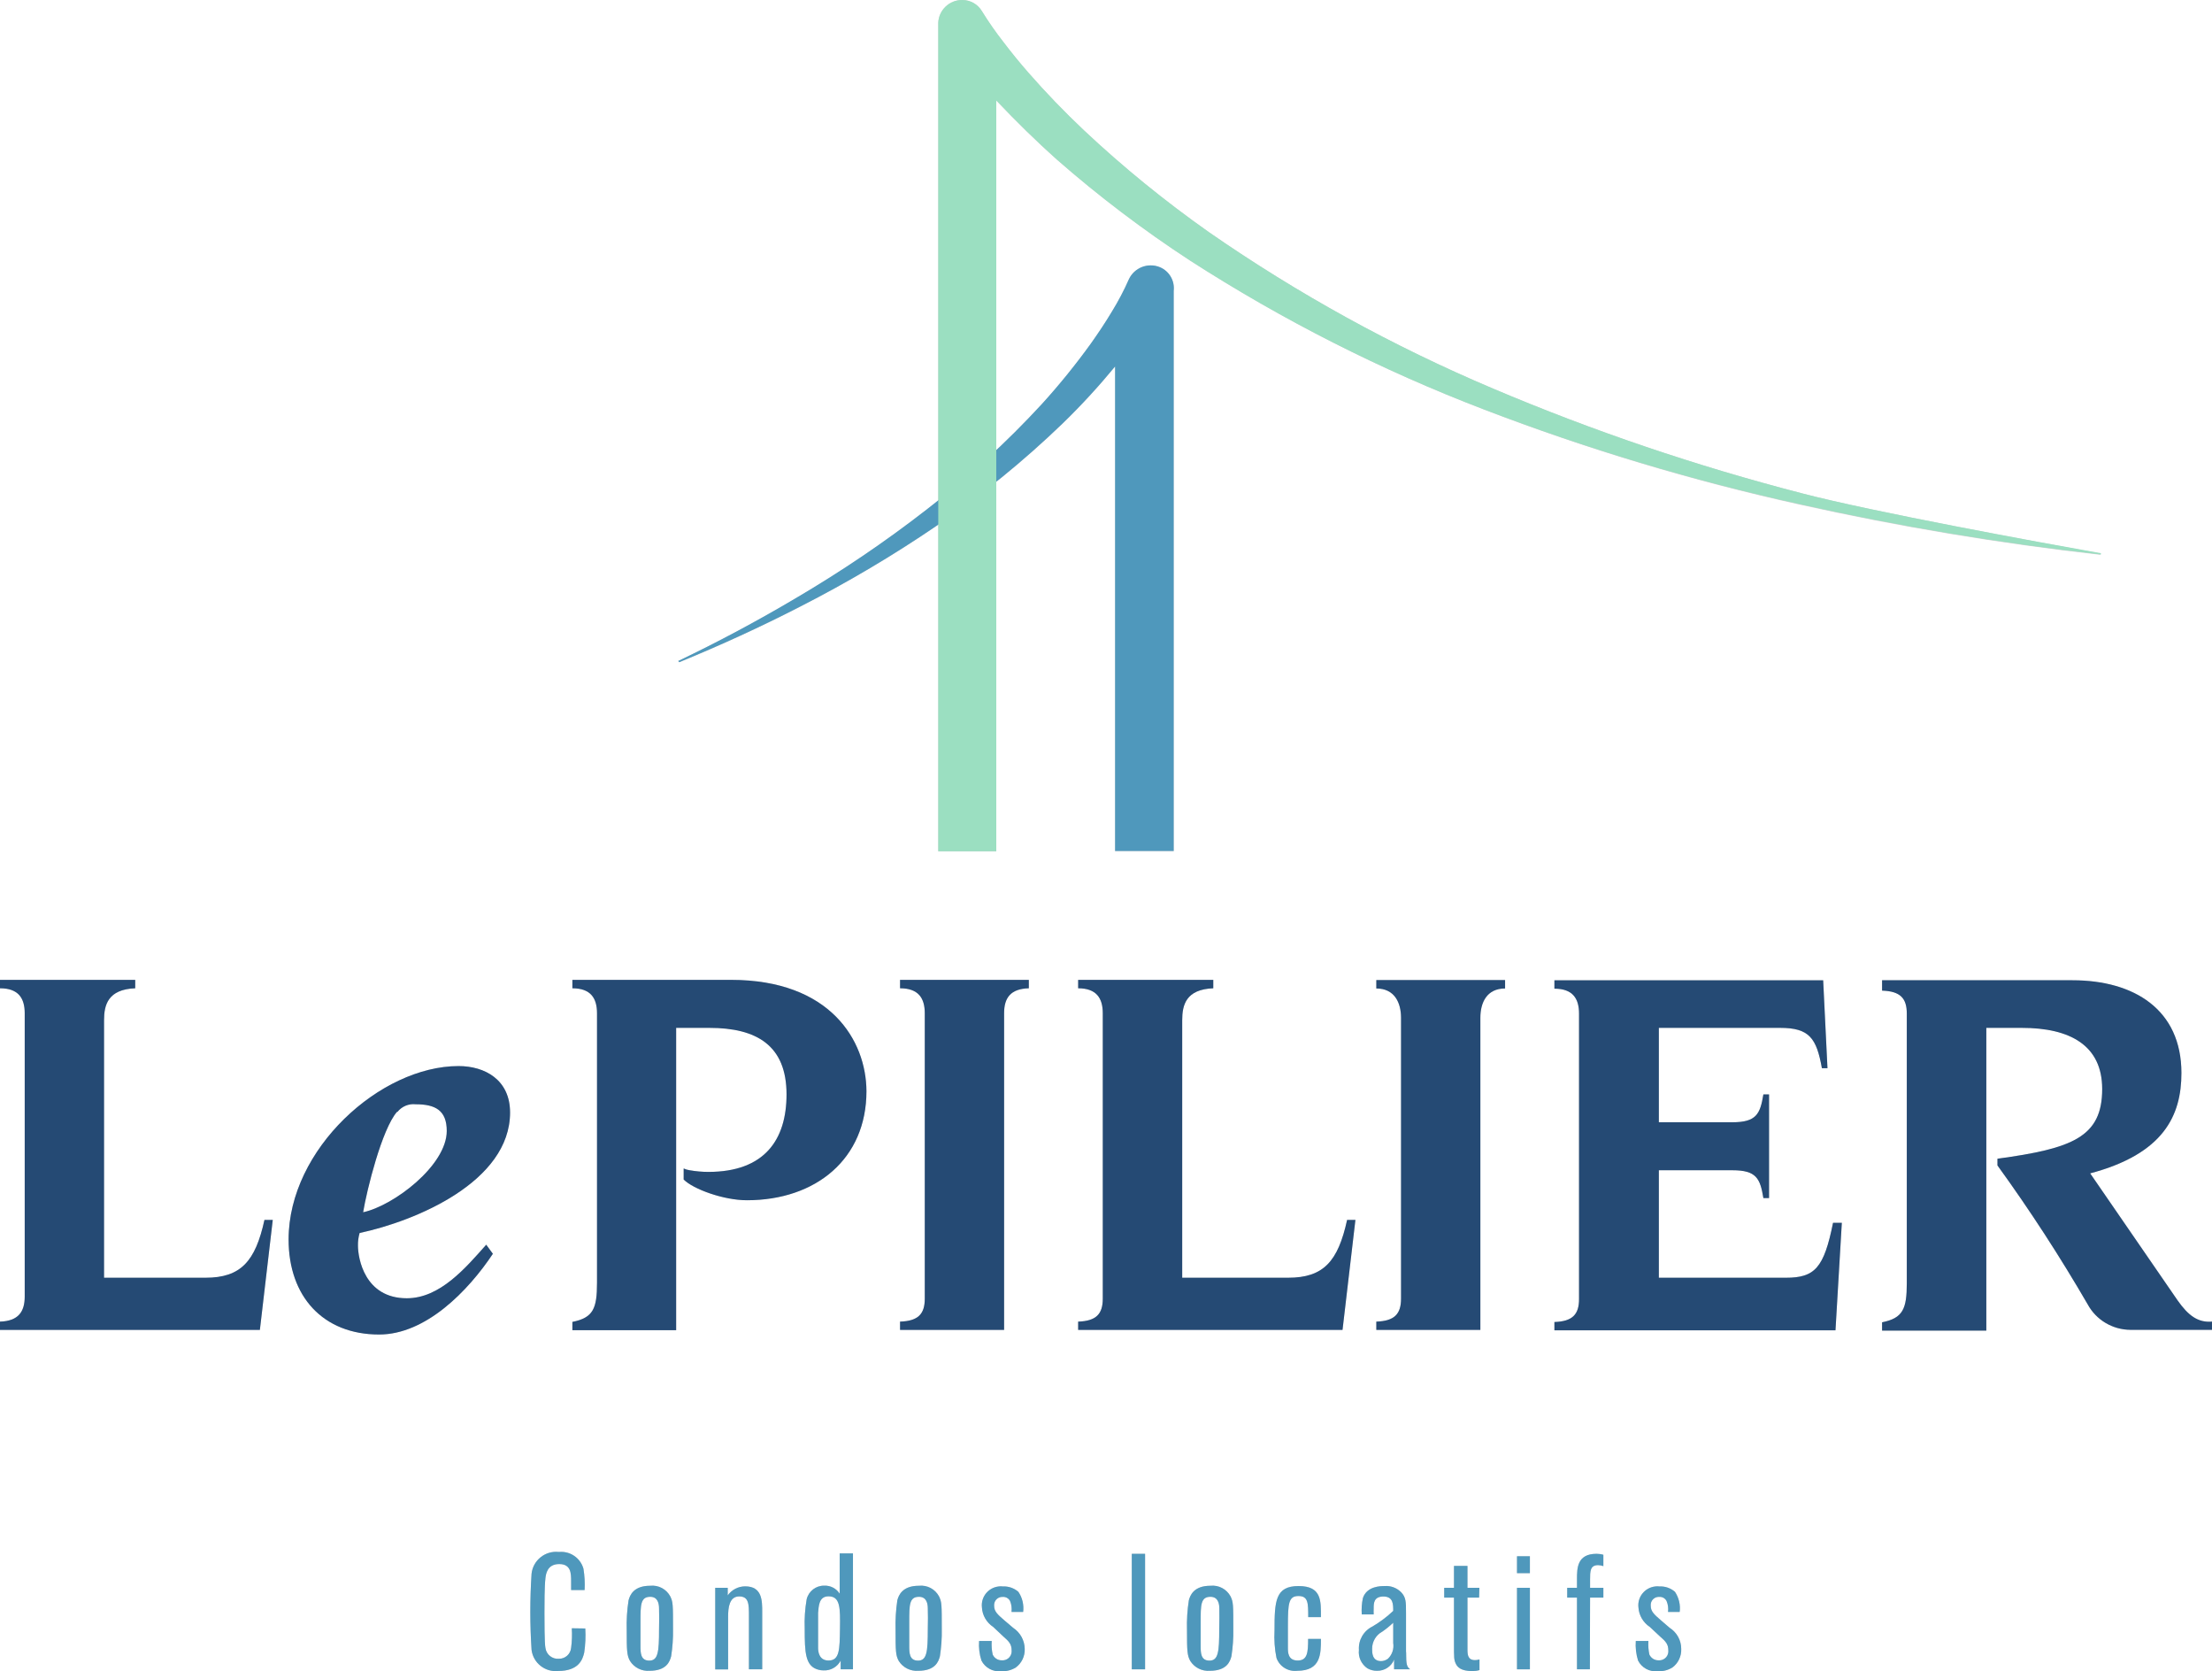 <?xml version="1.0" encoding="UTF-8"?>
<svg id="Calque_2" xmlns="http://www.w3.org/2000/svg" viewBox="0 0 226.42 171.02">
  <defs>
    <style>
      .cls-1 {
        fill: #9bdfc1;
      }

      .cls-2 {
        fill: #4f98bc;
      }

      .cls-3 {
        fill: #254a74;
      }

      .cls-4 {
        fill: #d0d1d3;
      }
    </style>
  </defs>
  <g id="Calque_1-2" data-name="Calque_1">
    <g id="bac76f74-a3fe-4ca2-b40b-bd17240f0e68">
      <path class="cls-4" d="M59.91,166.65c.05.82.01,1.65-.11,2.46-.16.69-.54,1.88-2.67,1.88-1.34.14-2.55-.82-2.72-2.16-.17-2.59-.17-5.2,0-7.79.15-1.38,1.4-2.38,2.78-2.23.02,0,.03,0,.05,0,1.13-.1,2.17.62,2.48,1.71.12.72.16,1.46.12,2.19h-1.38v-.89c0-.8,0-1.77-1.22-1.77s-1.36,1-1.41,1.45c-.1.86-.1,2.65-.1,3.55,0,.72,0,3.12.1,3.58.09.68.7,1.17,1.38,1.11.65.01,1.19-.48,1.25-1.12.09-.66.11-1.33.07-2l1.38.02Z"/>
      <path class="cls-4" d="M68.7,169.48c-.14.54-.47,1.49-2.21,1.49-.8.06-1.57-.32-2-1-.32-.57-.34-1.05-.34-3.15-.03-1.02.03-2.05.19-3.06.13-.5.5-1.49,2.21-1.49.85-.09,1.66.34,2.06,1.09.28.58.28.84.28,3.35.02.93-.05,1.85-.19,2.77ZM67.46,164.59c0-.48-.12-1.19-.9-1.19-1,0-1,.83-1,2.55v2.44c0,.74,0,1.54.9,1.54s1-.88,1-3.21c.02-.7.02-1.69,0-2.13Z"/>
      <path class="cls-4" d="M78.02,170.82h-1.36v-5.46c0-1.2,0-2-1-2s-1.13,1.14-1.13,2.06v5.41h-1.32v-8.35h1.28v.77c.42-.58,1.08-.92,1.79-.92,1.74,0,1.74,1.47,1.74,2.63v5.86Z"/>
      <path class="cls-4" d="M87.31,170.82h-1.26v-.89c-.34.65-1.03,1.04-1.76,1-.18,0-.35-.02-.52-.07-1.35-.35-1.4-1.77-1.4-4.21-.04-1,.03-2.01.2-3,.2-.82.94-1.4,1.79-1.39.64-.03,1.24.28,1.59.82v-4.12h1.36v11.86ZM84.81,163.35c-1,0-1,1-1.07,1.69v3.59c0,.35.08,1.29,1.07,1.29,1.14,0,1.14-1.13,1.17-3.25s.04-3.32-1.17-3.32Z"/>
      <path class="cls-4" d="M96.21,169.48c-.14.54-.47,1.49-2.21,1.49-.8.06-1.57-.32-2-1-.32-.57-.33-1.05-.33-3.15-.03-1.02.03-2.05.18-3.06.13-.5.5-1.49,2.21-1.49.85-.09,1.66.34,2.06,1.09.28.58.28.84.28,3.35.02.93-.05,1.85-.19,2.77ZM94.97,164.59c0-.48-.12-1.19-.9-1.19-1,0-1,.83-1,2.55v2.44c0,.74,0,1.54.9,1.54s1-.88,1-3.21c.02-.7.02-1.69,0-2.13Z"/>
      <path class="cls-4" d="M101.66,166.48c-.68-.45-1.11-1.19-1.15-2-.12-1.07.65-2.02,1.72-2.14.14-.02.28-.02.42,0,.58-.03,1.15.17,1.59.55.41.6.58,1.34.49,2.06h-1.19c.04-.38,0-.77-.15-1.12-.14-.27-.43-.44-.74-.42-.46-.03-.86.32-.89.78,0,.05,0,.09,0,.14,0,.57.37.89,1,1.44l.94.8c.73.48,1.18,1.29,1.19,2.16.03.74-.31,1.46-.91,1.9-.45.28-.99.42-1.52.38-.83.09-1.63-.35-2-1.09-.21-.65-.29-1.32-.24-2h1.29c-.03.47,0,.93.1,1.39.17.37.54.6.94.59.51.04.96-.34,1-.85,0-.05,0-.1,0-.15,0-.65-.25-.92-.87-1.46l-1.02-.96Z"/>
      <path class="cls-4" d="M117.21,170.82h-1.36v-11.82h1.36v11.82Z"/>
      <path class="cls-4" d="M126.05,169.48c-.14.54-.47,1.49-2.21,1.49-.8.06-1.57-.32-2-1-.32-.57-.34-1.05-.34-3.15-.03-1.02.03-2.05.19-3.06.13-.5.5-1.49,2.21-1.49.84-.09,1.66.34,2.06,1.09.28.58.28.84.28,3.35.02.93-.05,1.85-.19,2.77ZM124.81,164.59c0-.48-.12-1.19-.91-1.19-1,0-1,.83-1,2.55v2.44c0,.74,0,1.54.9,1.54s1-.88,1-3.21c.02-.7.02-1.69.01-2.13h0Z"/>
      <path class="cls-4" d="M135.21,167.71c0,1.52,0,3.26-2.42,3.26-.93.11-1.82-.43-2.13-1.32-.19-.92-.25-1.87-.2-2.81,0-3,.08-4.54,2.46-4.54s2.29,1.52,2.29,3.18h-1.3c0-1.44,0-2.16-1-2.16s-1.08.72-1.08,3.06v2.25c0,.43,0,1.29,1,1.29s1.07-.82,1.07-2.21h1.31Z"/>
      <path class="cls-4" d="M143.93,169.05c0,1.3.06,1.49.41,1.77h-1.64v-1c-.28.71-.97,1.16-1.73,1.15-.35.01-.7-.08-1-.25-.62-.42-.96-1.15-.87-1.89-.07-1.01.49-1.96,1.4-2.4.76-.45,1.47-.98,2.11-1.59,0-.68,0-1.47-1-1.47s-1,.7-1,1.21c-.01.21-.01.41,0,.62h-1.22c-.04-.56,0-1.13.12-1.68.41-1.22,1.84-1.22,2.21-1.22.63-.05,1.24.18,1.69.62.51.53.51,1,.51,2.12v4.01ZM142.61,166.05c-.34.33-.71.63-1.1.9-.66.35-1.07,1.04-1.06,1.79,0,.37,0,1.24.91,1.24.26,0,.51-.09.72-.25.43-.42.62-1.01.53-1.6v-2.08Z"/>
      <path class="cls-4" d="M151.4,163.48h-1.19v5.33c0,.53.05,1.07.77,1.07.16,0,.31-.02.46-.07v1.09c-.24.07-.48.1-.73.1-1.17,0-1.54-.4-1.71-.79s-.17-.55-.17-2.09v-4.64h-1v-1h1v-2.24h1.38v2.24h1.22l-.03,1Z"/>
      <path class="cls-4" d="M156.6,160.98h-1.32v-1.73h1.32v1.73ZM156.6,170.82h-1.32v-8.34h1.32v8.34Z"/>
      <path class="cls-4" d="M162.74,170.82h-1.32v-7.34h-1v-1h1v-.88c0-1.11,0-2.6,2-2.6.24,0,.47.03.7.1v1.16c-.17-.06-.36-.1-.54-.1-.82,0-.82.63-.82,1.5v.82h1.36v1h-1.36l-.02,7.34Z"/>
      <path class="cls-4" d="M168.87,166.48c-.68-.45-1.11-1.19-1.16-2-.12-1.06.65-2.02,1.72-2.14.14-.02.29-.02.43,0,.58-.03,1.15.17,1.59.55.4.61.58,1.34.48,2.06h-1.19c.05-.38,0-.77-.15-1.12-.14-.27-.42-.44-.73-.42-.46-.04-.86.31-.89.76,0,.05,0,.11,0,.16,0,.57.37.89,1,1.44l.93.8c.74.47,1.19,1.28,1.19,2.16.03.74-.3,1.46-.9,1.9-.45.28-.99.42-1.52.38-.83.09-1.63-.35-2-1.09-.2-.65-.28-1.32-.23-2h1.29c-.03.47,0,.93.1,1.39.17.37.54.6.94.59.51.04.96-.34,1-.85,0-.05,0-.1,0-.15,0-.65-.25-.92-.87-1.46l-1.03-.96Z"/>
      <path class="cls-4" d="M21.03,130.75h-10.38v-26.35c0-1.56.39-3.16,3.19-3.27v-.86H0v.86c1.87,0,2.53,1,2.53,2.55v29c0,1.56-.66,2.5-2.53,2.56v.85h26.6l1.32-11.26h-.85c-.93,4.25-2.42,5.92-6.04,5.92Z"/>
      <path class="cls-4" d="M52.21,113.84c0-3.35-2.58-4.75-5.27-4.75-8,0-17.4,8.49-17.4,17.75,0,5.81,3.51,9.72,9.27,9.72,4.78,0,9.12-4.47,11.64-8.26l-.68-.93c-2.09,2.35-4.72,5.48-8.13,5.48-4.33,0-5-4.11-5-5.39-.01-.44.05-.87.17-1.29,5.74-1.22,15.4-5.24,15.4-12.33ZM40.68,113.78c.45-.56,1.15-.86,1.87-.78,2,0,3.18.61,3.18,2.73,0,3.52-5.43,7.65-8.56,8.32.39-2.34,1.92-8.48,3.46-10.27h.05Z"/>
      <path class="cls-4" d="M74.83,100.27h-16.24v.86c1.86,0,2.52,1,2.52,2.55v27.59c0,2.63-.38,3.57-2.52,4v.85h10.62v-10.84h0v-20.1h3.4c4.83,0,7.9,1.79,7.9,6.81,0,4.64-2.25,7.93-8,7.93-.64,0-1.29-.06-1.92-.17-.21-.03-.42-.09-.61-.18v1.13c1,1,4.11,2.12,6.47,2.12,7.08,0,12.24-4.24,12.24-11.16-.02-5.18-3.7-11.39-13.86-11.39Z"/>
      <path class="cls-4" d="M102.78,126.26v-22.58c0-1.57.66-2.5,2.53-2.55v-.86h-13.18v.86c1.87,0,2.53,1,2.53,2.55v29.21c0,1.56-.66,2.29-2.53,2.35v.85h10.65v-9.83h0Z"/>
      <path class="cls-4" d="M131.85,130.75h-10.84v-26.35c0-1.56.38-3.16,3.18-3.27v-.86h-13.83v.86c1.86,0,2.52,1,2.52,2.55v29.21c0,1.56-.66,2.29-2.52,2.35v.85h27.06l1.32-11.26h-.85c-.93,4.25-2.41,5.92-6.04,5.92Z"/>
      <path class="cls-4" d="M151.53,132.59v-28.44c0-1.56.66-3,2.53-3v-.86h-13.18v.86c1.87,0,2.53,1.46,2.53,3v28.74c0,1.56-.66,2.29-2.53,2.35v.85h10.65v-3.5h0Z"/>
      <path class="cls-4" d="M182.8,130.75h-13v-11h7.52c2.47,0,2.85.84,3.18,2.85h.58v-10.61h-.58c-.33,2-.71,2.85-3.18,2.85h-7.52v-9.66h12.41c3,0,3.73,1.06,4.28,4.13h.57l-.44-9h-27.51v.86c1.87,0,2.52,1,2.52,2.55v29.21c0,1.56-.65,2.29-2.52,2.35v.85h28.77l.65-11h-.9c-.93,4.62-1.86,5.62-4.83,5.62Z"/>
      <path class="cls-4" d="M222.9,133.07l-8.95-13c7.53-2,9.34-5.92,9.34-10.27,0-6.48-4.83-9.49-11.15-9.49h-19.49v1.06c1.87.06,2.53.78,2.53,2.35v27.59c0,2.63-.39,3.57-2.53,4v.85h10.67v-30.98h3.63c4.94,0,8.23,1.79,8.23,6.26,0,4.92-3.06,6.09-10.72,7.13v.69c3.32,4.58,6.4,9.33,9.24,14.22.87,1.6,2.55,2.59,4.37,2.6h8.35v-.84c-1.43.12-2.42-.61-3.52-2.17Z"/>
      <path class="cls-4" d="M118.73,27.36c-1.22-.51-2.62.03-3.18,1.23-.5,1.14-1.08,2.25-1.74,3.31-.67,1.12-1.4,2.21-2.16,3.28-1.55,2.15-3.22,4.21-5,6.17-3.63,3.94-7.59,7.57-11.84,10.83-4.27,3.31-8.74,6.34-13.39,9.07-3.9,2.3-7.9,4.43-12,6.4l.11.12c4.19-1.71,8.31-3.6,12.36-5.68,4.86-2.48,9.56-5.26,14.07-8.34,4.55-3.09,8.82-6.56,12.78-10.38,1.91-1.85,3.71-3.81,5.4-5.86v49.59h6V29.77c.12-1.03-.46-2.01-1.41-2.41Z"/>
      <path class="cls-4" d="M184.44,50.48c-10.79-2.79-21.36-6.37-31.62-10.72-10.22-4.32-19.96-9.68-29.07-16-4.5-3.17-8.78-6.65-12.79-10.41-2-1.89-3.89-3.85-5.68-5.9-.88-1-1.75-2.07-2.56-3.13-.8-1.02-1.54-2.09-2.22-3.19C100.08.43,99.32,0,98.5,0c-1.31-.01-2.39,1.01-2.46,2.31v84.81h5.94V10.29l.06.06c2,2.1,4,4.08,6.16,6,4.28,3.74,8.82,7.18,13.58,10.29,9.5,6.12,19.6,11.24,30.15,15.28,10.48,4.03,21.25,7.27,32.22,9.7,10.18,2.27,20.47,3.99,30.84,5.15v-.13c-6.32-1.16-23.23-4.24-30.55-6.16Z"/>
    </g>
    <g id="f7e0321d-49b0-413c-a30a-874d39d94a33">
      <path class="cls-2" d="M59.91,166.65c.05.82.01,1.65-.11,2.46-.16.69-.54,1.88-2.67,1.88-1.34.14-2.55-.82-2.72-2.16-.17-2.59-.17-5.2,0-7.79.15-1.38,1.4-2.38,2.78-2.23.02,0,.03,0,.05,0,1.13-.1,2.17.62,2.48,1.71.12.72.16,1.46.12,2.19h-1.38v-.89c0-.8,0-1.77-1.22-1.77s-1.36,1-1.41,1.45c-.1.86-.1,2.65-.1,3.55,0,.72,0,3.12.1,3.58.09.68.7,1.17,1.38,1.11.65.01,1.19-.48,1.25-1.12.09-.66.11-1.33.07-2l1.38.02Z"/>
      <path class="cls-2" d="M68.7,169.48c-.14.54-.47,1.49-2.21,1.49-.8.06-1.57-.32-2-1-.32-.57-.34-1.05-.34-3.15-.03-1.02.03-2.05.19-3.06.13-.5.5-1.49,2.21-1.49.85-.09,1.66.34,2.06,1.09.28.58.28.84.28,3.35.02.93-.05,1.85-.19,2.77ZM67.46,164.59c0-.48-.12-1.19-.9-1.19-1,0-1,.83-1,2.55v2.44c0,.74,0,1.54.9,1.54s1-.88,1-3.21c.02-.7.02-1.69,0-2.13Z"/>
      <path class="cls-2" d="M78.02,170.82h-1.36v-5.46c0-1.2,0-2-1-2s-1.13,1.14-1.13,2.06v5.41h-1.32v-8.35h1.28v.77c.42-.58,1.08-.92,1.79-.92,1.74,0,1.74,1.47,1.74,2.63v5.86Z"/>
      <path class="cls-2" d="M87.31,170.82h-1.26v-.89c-.34.65-1.03,1.04-1.76,1-.18,0-.35-.02-.52-.07-1.35-.35-1.4-1.77-1.4-4.21-.04-1,.03-2.01.2-3,.2-.82.94-1.4,1.79-1.39.64-.03,1.24.28,1.59.82v-4.12h1.36v11.86ZM84.81,163.35c-1,0-1,1-1.07,1.69v3.59c0,.35.08,1.29,1.07,1.29,1.14,0,1.14-1.13,1.17-3.25s.04-3.32-1.17-3.32Z"/>
      <path class="cls-2" d="M96.21,169.48c-.14.54-.47,1.49-2.21,1.49-.8.06-1.57-.32-2-1-.32-.57-.33-1.05-.33-3.15-.03-1.02.03-2.05.18-3.06.13-.5.5-1.49,2.21-1.49.85-.09,1.66.34,2.06,1.09.28.58.28.84.28,3.35.02.93-.05,1.85-.19,2.77ZM94.97,164.59c0-.48-.12-1.19-.9-1.19-1,0-1,.83-1,2.55v2.44c0,.74,0,1.54.9,1.54s1-.88,1-3.21c.02-.7.02-1.69,0-2.13Z"/>
      <path class="cls-2" d="M101.66,166.48c-.68-.45-1.11-1.19-1.15-2-.12-1.07.65-2.02,1.72-2.14.14-.02.28-.02.42,0,.58-.03,1.15.17,1.59.55.41.6.58,1.34.49,2.06h-1.19c.04-.38,0-.77-.15-1.12-.14-.27-.43-.44-.74-.42-.46-.03-.86.32-.89.78,0,.05,0,.09,0,.14,0,.57.37.89,1,1.44l.94.8c.73.48,1.18,1.29,1.19,2.16.03.74-.31,1.46-.91,1.9-.45.28-.99.42-1.52.38-.83.09-1.63-.35-2-1.09-.21-.65-.29-1.32-.24-2h1.29c-.03.47,0,.93.1,1.39.17.37.54.6.94.59.51.04.96-.34,1-.85,0-.05,0-.1,0-.15,0-.65-.25-.92-.87-1.46l-1.02-.96Z"/>
      <path class="cls-2" d="M117.21,170.82h-1.36v-11.82h1.36v11.82Z"/>
      <path class="cls-2" d="M126.05,169.48c-.14.54-.47,1.49-2.21,1.49-.8.06-1.57-.32-2-1-.32-.57-.34-1.05-.34-3.15-.03-1.02.03-2.05.19-3.06.13-.5.5-1.49,2.21-1.49.84-.09,1.66.34,2.06,1.09.28.58.28.84.28,3.35.02.93-.05,1.85-.19,2.77ZM124.81,164.59c0-.48-.12-1.19-.91-1.19-1,0-1,.83-1,2.55v2.44c0,.74,0,1.54.9,1.54s1-.88,1-3.21c.02-.7.02-1.69.01-2.13h0Z"/>
      <path class="cls-2" d="M135.21,167.71c0,1.52,0,3.26-2.42,3.26-.93.11-1.82-.43-2.13-1.32-.19-.92-.25-1.87-.2-2.81,0-3,.08-4.54,2.46-4.54s2.29,1.52,2.29,3.18h-1.3c0-1.44,0-2.16-1-2.16s-1.08.72-1.08,3.06v2.25c0,.43,0,1.29,1,1.29s1.07-.82,1.07-2.21h1.31Z"/>
      <path class="cls-2" d="M143.93,169.05c0,1.3.06,1.49.41,1.77h-1.64v-1c-.28.71-.97,1.16-1.73,1.15-.35.01-.7-.08-1-.25-.62-.42-.96-1.15-.87-1.89-.07-1.01.49-1.96,1.4-2.4.76-.45,1.47-.98,2.11-1.59,0-.68,0-1.47-1-1.47s-1,.7-1,1.21c-.01.21-.01.41,0,.62h-1.22c-.04-.56,0-1.13.12-1.68.41-1.22,1.84-1.22,2.21-1.22.63-.05,1.24.18,1.69.62.51.53.51,1,.51,2.12v4.01ZM142.61,166.05c-.34.33-.71.63-1.1.9-.66.35-1.07,1.04-1.06,1.79,0,.37,0,1.24.91,1.24.26,0,.51-.09.72-.25.43-.42.62-1.01.53-1.6v-2.08Z"/>
      <path class="cls-2" d="M151.4,163.48h-1.19v5.33c0,.53.05,1.07.77,1.07.16,0,.31-.02.46-.07v1.09c-.24.07-.48.1-.73.1-1.17,0-1.54-.4-1.71-.79s-.17-.55-.17-2.09v-4.64h-1v-1h1v-2.24h1.38v2.24h1.22l-.03,1Z"/>
      <path class="cls-2" d="M156.6,160.98h-1.32v-1.73h1.32v1.73ZM156.6,170.82h-1.32v-8.34h1.32v8.34Z"/>
      <path class="cls-2" d="M162.74,170.82h-1.32v-7.34h-1v-1h1v-.88c0-1.11,0-2.6,2-2.6.24,0,.47.03.7.1v1.16c-.17-.06-.36-.1-.54-.1-.82,0-.82.63-.82,1.5v.82h1.36v1h-1.36l-.02,7.34Z"/>
      <path class="cls-2" d="M168.87,166.48c-.68-.45-1.11-1.19-1.16-2-.12-1.06.65-2.02,1.72-2.14.14-.02.29-.02.43,0,.58-.03,1.15.17,1.59.55.4.61.58,1.34.48,2.06h-1.19c.05-.38,0-.77-.15-1.12-.14-.27-.42-.44-.73-.42-.46-.04-.86.31-.89.76,0,.05,0,.11,0,.16,0,.57.37.89,1,1.44l.93.8c.74.47,1.19,1.28,1.19,2.16.03.74-.3,1.46-.9,1.9-.45.28-.99.42-1.52.38-.83.09-1.63-.35-2-1.09-.2-.65-.28-1.32-.23-2h1.29c-.03.47,0,.93.1,1.39.17.37.54.6.94.59.51.04.96-.34,1-.85,0-.05,0-.1,0-.15,0-.65-.25-.92-.87-1.46l-1.03-.96Z"/>
      <path class="cls-3" d="M21.03,130.75h-10.38v-26.35c0-1.56.39-3.16,3.19-3.27v-.86H0v.86c1.87,0,2.53,1,2.53,2.55v29c0,1.56-.66,2.5-2.53,2.56v.85h26.6l1.32-11.26h-.85c-.93,4.25-2.42,5.92-6.04,5.92Z"/>
      <path class="cls-3" d="M52.21,113.84c0-3.35-2.58-4.75-5.27-4.75-8,0-17.4,8.49-17.4,17.75,0,5.81,3.51,9.72,9.27,9.72,4.78,0,9.12-4.47,11.64-8.26l-.68-.93c-2.09,2.35-4.72,5.48-8.13,5.48-4.33,0-5-4.11-5-5.39-.01-.44.05-.87.17-1.29,5.74-1.22,15.4-5.24,15.4-12.33ZM40.68,113.78c.45-.56,1.15-.86,1.87-.78,2,0,3.18.61,3.18,2.73,0,3.52-5.43,7.65-8.56,8.32.39-2.34,1.92-8.48,3.46-10.27h.05Z"/>
      <path class="cls-3" d="M74.83,100.27h-16.24v.86c1.86,0,2.52,1,2.52,2.55v27.59c0,2.63-.38,3.57-2.52,4v.85h10.62v-10.84h0v-20.1h3.4c4.83,0,7.9,1.79,7.9,6.81,0,4.64-2.25,7.93-8,7.93-.64,0-1.29-.06-1.92-.17-.21-.03-.42-.09-.61-.18v1.13c1,1,4.11,2.12,6.47,2.12,7.08,0,12.24-4.24,12.24-11.16-.02-5.18-3.7-11.39-13.86-11.39Z"/>
      <path class="cls-3" d="M102.78,126.26v-22.58c0-1.57.66-2.5,2.53-2.55v-.86h-13.18v.86c1.87,0,2.53,1,2.53,2.55v29.21c0,1.56-.66,2.29-2.53,2.35v.85h10.65v-9.83h0Z"/>
      <path class="cls-3" d="M131.85,130.75h-10.84v-26.35c0-1.56.38-3.16,3.18-3.27v-.86h-13.83v.86c1.86,0,2.52,1,2.52,2.55v29.21c0,1.56-.66,2.29-2.52,2.35v.85h27.06l1.32-11.26h-.85c-.93,4.25-2.41,5.92-6.04,5.92Z"/>
      <path class="cls-3" d="M151.53,132.59v-28.44c0-1.56.66-3,2.53-3v-.86h-13.18v.86c1.87,0,2.53,1.46,2.53,3v28.74c0,1.56-.66,2.29-2.53,2.35v.85h10.65v-3.5h0Z"/>
      <path class="cls-3" d="M182.8,130.75h-13v-11h7.52c2.47,0,2.85.84,3.18,2.85h.58v-10.61h-.58c-.33,2-.71,2.85-3.18,2.85h-7.52v-9.66h12.41c3,0,3.73,1.06,4.28,4.13h.57l-.44-9h-27.51v.86c1.87,0,2.52,1,2.52,2.55v29.21c0,1.56-.65,2.29-2.52,2.35v.85h28.77l.65-11h-.9c-.93,4.62-1.86,5.62-4.83,5.62Z"/>
      <path class="cls-3" d="M222.9,133.07l-8.95-13c7.53-2,9.34-5.92,9.34-10.27,0-6.48-4.83-9.49-11.15-9.49h-19.49v1.06c1.87.06,2.53.78,2.53,2.35v27.59c0,2.63-.39,3.57-2.53,4v.85h10.67v-30.98h3.63c4.94,0,8.23,1.79,8.23,6.26,0,4.92-3.06,6.09-10.72,7.13v.69c3.32,4.58,6.4,9.33,9.24,14.22.87,1.6,2.55,2.59,4.37,2.6h8.35v-.84c-1.43.12-2.42-.61-3.52-2.17Z"/>
      <path class="cls-2" d="M118.73,27.34c-1.22-.5-2.62.04-3.18,1.24-.5,1.14-1.09,2.25-1.74,3.31-.67,1.12-1.4,2.21-2.16,3.28-1.55,2.15-3.22,4.21-5,6.17-3.63,3.94-7.59,7.56-11.84,10.83-4.26,3.31-8.74,6.33-13.39,9.06-3.9,2.31-7.9,4.45-12,6.41l.11.12c4.19-1.72,8.32-3.6,12.36-5.68,4.86-2.48,9.56-5.26,14.07-8.34,4.55-3.09,8.82-6.57,12.78-10.38,1.91-1.85,3.71-3.81,5.4-5.86v49.58h6V29.76c.12-1.03-.45-2.02-1.41-2.42Z"/>
      <path class="cls-1" d="M184.44,50.48c-10.79-2.79-21.36-6.37-31.62-10.72-10.22-4.32-19.96-9.68-29.07-16-4.5-3.17-8.78-6.65-12.79-10.42-2-1.89-3.89-3.84-5.68-5.89-.88-1-1.75-2.07-2.56-3.14-.8-1.02-1.54-2.08-2.22-3.18C100.08.43,99.32,0,98.5,0c-1.31-.01-2.39,1.01-2.46,2.31v84.8h5.94V10.27l.06.07c2,2.1,4,4.07,6.16,6,4.28,3.75,8.82,7.19,13.58,10.3,9.5,6.12,19.6,11.23,30.15,15.27,10.5,4.02,21.29,7.26,32.28,9.68,10.18,2.27,20.47,3.99,30.84,5.15v-.13c-6.38-1.13-23.29-4.22-30.61-6.13Z"/>
    </g>
  </g>
</svg>